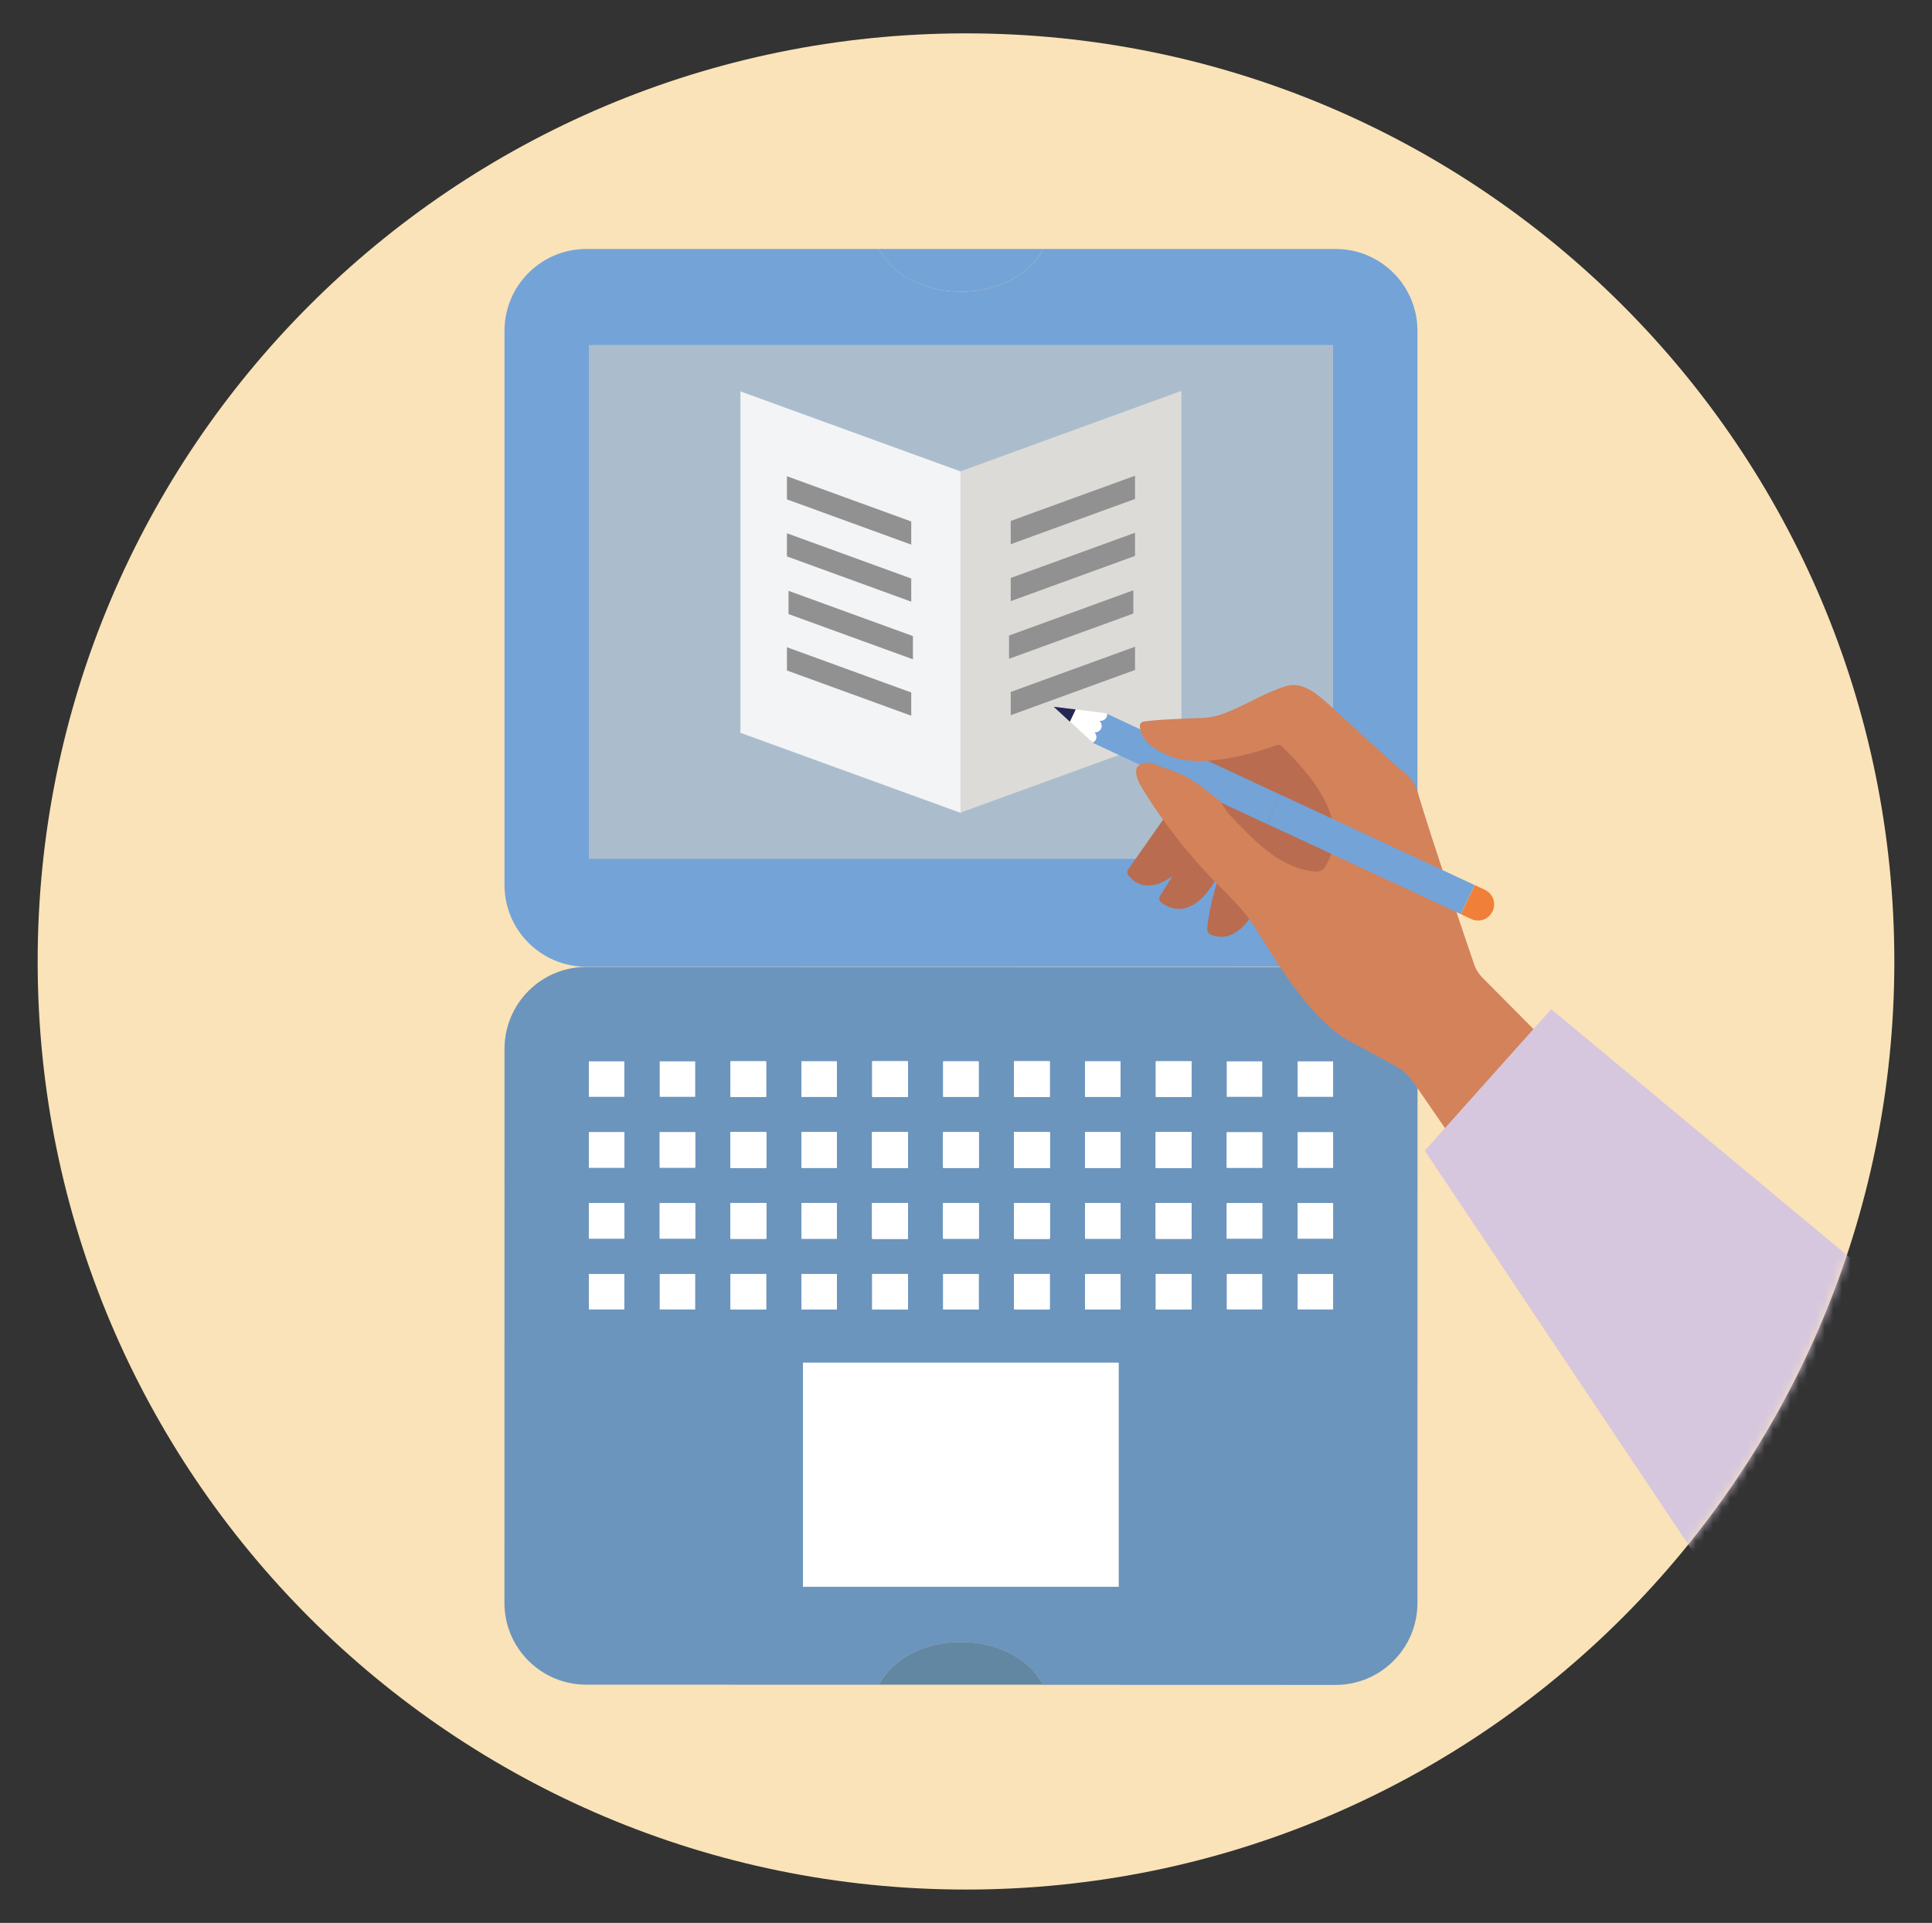 <svg xmlns="http://www.w3.org/2000/svg" width="225" height="224" fill="none" viewBox="0 0 225 224"><rect x="0" y="0" width="225" height="224" fill="#333333" stroke="none"/><path fill="#FAE3B8" d="M112.5 220.114C172.21 220.114 220.614 171.71 220.614 112C220.614 52.29 172.21 3.886 112.5 3.886C52.79 3.886 4.386 52.29 4.386 112C4.386 171.71 52.79 220.114 112.5 220.114Z"/><mask id="a" width="217" height="218" x="4" y="3" maskUnits="userSpaceOnUse" style="mask-type:luminance"><path fill="#fff" d="M112.5 220.114C172.21 220.114 220.614 171.71 220.614 112C220.614 52.29 172.21 3.886 112.5 3.886C52.79 3.886 4.386 52.29 4.386 112C4.386 171.71 52.79 220.114 112.5 220.114Z"/></mask><g mask="url(#a)"><path fill="#74A3D7" d="M155.551 29.005H121.471C119.994 31.916 116.273 33.977 111.915 33.977C107.548 33.977 103.836 31.906 102.36 29.005H68.28C63.02 29.005 58.755 33.27 58.755 38.529V103.09C58.755 108.35 63.02 112.615 68.28 112.615H155.551C160.81 112.615 165.075 108.35 165.075 103.09V38.529C165.075 33.27 160.81 29.005 155.551 29.005Z"/><path fill="#ABBDCD" d="M155.254 40.19H68.578V100.045H155.254V40.19Z"/><path fill="#74A3D7" d="M111.915 33.977C116.283 33.977 119.994 31.906 121.471 29.005H102.36C103.836 31.916 107.548 33.977 111.915 33.977Z"/><path fill="#6C95BD" d="M68.27 196.246L102.35 196.256C103.826 193.344 107.548 191.284 111.905 191.284C116.273 191.284 119.984 193.355 121.461 196.266L155.54 196.277C160.8 196.277 165.065 192.012 165.075 186.752L165.086 122.191C165.086 116.931 160.821 112.666 155.561 112.656L68.29 112.635C63.031 112.635 58.766 116.901 58.755 122.16L58.745 186.721C58.745 191.971 63.01 196.246 68.27 196.246Z"/><path fill="#6287A2" d="M111.905 191.273C107.537 191.273 103.826 193.344 102.35 196.246H121.461C119.984 193.344 116.273 191.273 111.905 191.273Z"/><path fill="#fff" d="M80.963 140.154H76.831V144.286H80.963V140.154ZM89.216 123.637H85.085V127.769H89.216V123.637ZM89.216 131.89H85.085V136.022H89.216V131.89ZM89.216 140.154H85.085V144.286H89.216V140.154ZM80.963 131.89H76.831V136.022H80.963V131.89ZM80.963 123.637H76.831V127.769H80.963V123.637ZM72.71 123.637H68.578V127.769H72.71V123.637ZM72.71 131.89H68.578V136.022H72.71V131.89ZM72.71 140.154H68.578V144.286H72.71V140.154ZM97.47 140.154H93.338V144.286H97.47V140.154ZM105.723 123.637H101.591V127.769H105.723V123.637ZM105.723 131.9H101.591V136.032H105.723V131.9ZM105.723 140.154H101.591V144.286H105.723V140.154ZM97.47 131.9H93.338V136.032H97.47V131.9ZM97.47 123.637H93.338V127.769H97.47V123.637Z"/><path fill="#fff" d="M89.216 123.637H85.085V127.769H89.216V123.637ZM89.216 131.9H85.085V136.032H89.216V131.9ZM89.216 140.154H85.085V144.286H89.216V140.154ZM113.977 140.154H109.845V144.286H113.977V140.154ZM122.24 123.637H118.108V127.769H122.24V123.637ZM122.24 131.9H118.108V136.032H122.24V131.9ZM122.24 140.154H118.108V144.286H122.24V140.154ZM113.977 131.9H109.845V136.032H113.977V131.9ZM113.977 123.637H109.845V127.769H113.977V123.637ZM105.723 123.637H101.591V127.769H105.723V123.637ZM105.723 131.9H101.591V136.032H105.723V131.9ZM105.723 140.154H101.591V144.286H105.723V140.154ZM130.494 140.154H126.362V144.286H130.494V140.154ZM138.747 123.637H134.615V127.769H138.747V123.637ZM138.747 131.9H134.615V136.032H138.747V131.9ZM138.747 140.154H134.615V144.286H138.747V140.154ZM130.494 131.9H126.362V136.032H130.494V131.9ZM130.494 123.637H126.362V127.769H130.494V123.637Z"/><path fill="#fff" d="M122.24 123.637H118.108V127.769H122.24V123.637ZM122.24 131.9H118.108V136.032H122.24V131.9ZM122.24 140.154H118.108V144.286H122.24V140.154ZM97.47 140.154H93.338V144.286H97.47V140.154ZM105.723 123.637H101.591V127.769H105.723V123.637ZM105.723 131.89H101.591V136.022H105.723V131.89ZM105.723 140.154H101.591V144.286H105.723V140.154ZM97.47 131.89H93.338V136.022H97.47V131.89ZM97.47 123.637H93.338V127.769H97.47V123.637ZM89.216 123.637H85.085V127.769H89.216V123.637ZM89.216 131.89H85.085V136.022H89.216V131.89ZM89.216 140.154H85.085V144.286H89.216V140.154ZM113.977 140.154H109.845V144.286H113.977V140.154Z"/><path fill="#fff" d="M122.24 123.637H118.108V127.769H122.24V123.637ZM122.24 131.9H118.108V136.032H122.24V131.9ZM122.24 140.154H118.108V144.286H122.24V140.154ZM113.977 131.9H109.845V136.032H113.977V131.9ZM113.977 123.637H109.845V127.769H113.977V123.637ZM105.723 123.637H101.591V127.769H105.723V123.637ZM105.723 131.9H101.591V136.032H105.723V131.9ZM105.723 140.154H101.591V144.286H105.723V140.154ZM130.494 140.154H126.362V144.286H130.494V140.154ZM138.747 123.637H134.615V127.769H138.747V123.637ZM138.747 131.9H134.615V136.032H138.747V131.9ZM138.747 140.154H134.615V144.286H138.747V140.154ZM130.494 131.9H126.362V136.032H130.494V131.9ZM130.494 123.637H126.362V127.769H130.494V123.637Z"/><path fill="#fff" d="M122.24 123.637H118.108V127.769H122.24V123.637ZM122.24 131.9H118.108V136.032H122.24V131.9ZM122.24 140.154H118.108V144.286H122.24V140.154ZM147 140.154H142.869V144.286H147V140.154ZM155.254 123.637H151.122V127.769H155.254V123.637ZM155.254 131.9H151.122V136.032H155.254V131.9ZM155.254 140.154H151.122V144.286H155.254V140.154ZM147 131.9H142.869V136.032H147V131.9ZM147 123.637H142.869V127.769H147V123.637ZM138.747 123.637H134.615V127.769H138.747V123.637ZM138.747 131.9H134.615V136.032H138.747V131.9ZM138.747 140.154H134.615V144.286H138.747V140.154ZM80.963 148.407H76.831V152.539H80.963V148.407ZM89.216 131.89H85.085V136.022H89.216V131.89ZM89.216 140.154H85.085V144.286H89.216V140.154ZM89.216 148.407H85.085V152.539H89.216V148.407ZM80.963 140.154H76.831V144.286H80.963V140.154ZM80.963 131.89H76.831V136.022H80.963V131.89ZM72.71 131.89H68.578V136.022H72.71V131.89ZM72.71 140.154H68.578V144.286H72.71V140.154ZM72.71 148.407H68.578V152.539H72.71V148.407ZM97.47 148.407H93.338V152.539H97.47V148.407ZM105.723 131.89H101.591V136.022H105.723V131.89ZM105.723 140.154H101.591V144.286H105.723V140.154ZM105.723 148.407H101.591V152.539H105.723V148.407ZM97.47 140.154H93.338V144.286H97.47V140.154ZM97.47 131.89H93.338V136.022H97.47V131.89Z"/><path fill="#fff" d="M89.216 131.89H85.085V136.022H89.216V131.89ZM89.216 140.154H85.085V144.286H89.216V140.154ZM89.216 148.407H85.085V152.539H89.216V148.407ZM113.977 148.407H109.845V152.539H113.977V148.407ZM122.24 131.9H118.108V136.032H122.24V131.9ZM122.24 140.154H118.108V144.286H122.24V140.154ZM122.24 148.407H118.108V152.539H122.24V148.407ZM113.977 140.154H109.845V144.286H113.977V140.154ZM113.977 131.9H109.845V136.032H113.977V131.9ZM105.723 131.9H101.591V136.032H105.723V131.9ZM105.723 140.154H101.591V144.286H105.723V140.154ZM105.723 148.407H101.591V152.539H105.723V148.407ZM130.494 148.407H126.362V152.539H130.494V148.407ZM138.747 131.9H134.615V136.032H138.747V131.9ZM138.747 140.154H134.615V144.286H138.747V140.154ZM138.747 148.407H134.615V152.539H138.747V148.407ZM130.494 140.154H126.362V144.286H130.494V140.154ZM130.494 131.9H126.362V136.032H130.494V131.9Z"/><path fill="#fff" d="M122.24 131.9H118.108V136.032H122.24V131.9ZM122.24 140.154H118.108V144.286H122.24V140.154ZM122.24 148.407H118.108V152.539H122.24V148.407ZM97.47 148.407H93.338V152.539H97.47V148.407ZM105.723 131.89H101.591V136.022H105.723V131.89ZM105.723 140.154H101.591V144.286H105.723V140.154ZM105.723 148.407H101.591V152.539H105.723V148.407ZM97.47 140.154H93.338V144.286H97.47V140.154ZM97.47 131.89H93.338V136.022H97.47V131.89ZM89.216 131.89H85.085V136.022H89.216V131.89ZM89.216 140.154H85.085V144.286H89.216V140.154ZM89.216 148.407H85.085V152.539H89.216V148.407ZM113.977 148.407H109.845V152.539H113.977V148.407Z"/><path fill="#fff" d="M122.24 131.89H118.108V136.022H122.24V131.89ZM122.24 140.154H118.108V144.286H122.24V140.154ZM122.24 148.407H118.108V152.539H122.24V148.407ZM113.977 140.154H109.845V144.286H113.977V140.154ZM113.977 131.89H109.845V136.022H113.977V131.89ZM105.723 131.89H101.591V136.022H105.723V131.89ZM105.723 140.154H101.591V144.286H105.723V140.154ZM105.723 148.407H101.591V152.539H105.723V148.407ZM130.494 148.407H126.362V152.539H130.494V148.407ZM138.747 131.9H134.615V136.032H138.747V131.9ZM138.747 140.154H134.615V144.286H138.747V140.154ZM138.747 148.407H134.615V152.539H138.747V148.407ZM130.494 140.154H126.362V144.286H130.494V140.154ZM130.494 131.9H126.362V136.032H130.494V131.9Z"/><path fill="#fff" d="M122.24 131.9H118.108V136.032H122.24V131.9ZM122.24 140.154H118.108V144.286H122.24V140.154ZM122.24 148.407H118.108V152.539H122.24V148.407ZM147 148.407H142.869V152.539H147V148.407ZM155.254 131.9H151.122V136.032H155.254V131.9ZM155.254 140.154H151.122V144.286H155.254V140.154ZM155.254 148.407H151.122V152.539H155.254V148.407ZM147 140.154H142.869V144.286H147V140.154ZM147 131.9H142.869V136.032H147V131.9ZM138.747 131.9H134.615V136.032H138.747V131.9ZM138.747 140.154H134.615V144.286H138.747V140.154ZM138.747 148.407H134.615V152.539H138.747V148.407Z"/><path fill="#F3F4F6" d="M111.915 94.704L86.232 85.364V45.593L111.915 54.934V94.704Z"/><path fill="#919191" d="M106.123 63.443 91.646 58.173V55.477L106.123 60.747V63.443ZM106.123 83.374 91.646 78.105V75.398L106.123 80.668V83.374ZM106.318 76.802 91.831 71.533V68.826L106.318 74.096V76.802ZM106.123 70.087 91.646 64.817V62.121L106.123 67.391V70.087Z"/><path fill="#DCDBD7" d="M111.916 94.642L137.588 85.302V45.532L111.916 54.882V94.642Z"/><path fill="#919191" d="M117.708 63.392 132.185 58.122V55.416L117.708 60.685V63.392ZM117.708 83.313 132.185 78.043V75.336L117.708 80.606V83.313ZM117.514 76.741 131.99 71.471V68.764L117.514 74.034V76.741ZM117.708 70.026 132.185 64.756V62.059L117.708 67.329V70.026Z"/><path fill="#fff" d="M130.288 158.731H93.512V184.845H130.288V158.731Z"/><path fill="#B96C4F" d="M142.048 86.061L131.385 101.286C131.252 101.481 131.252 101.747 131.396 101.942C131.949 102.69 133.569 104.198 136.553 102.055L135.087 104.382C134.933 104.628 134.994 104.946 135.22 105.12C136.266 105.92 139.28 107.386 142.233 101.235C142.233 101.235 140.818 105.213 140.592 108.196C140.572 108.483 140.736 108.75 140.992 108.873C141.864 109.262 143.935 109.693 145.965 106.351L156.73 101.675L156.412 90.715L151.06 85.804L146.405 85.2L142.048 86.061Z"/><path fill="#242754" d="M122.711 82.329L124.608 84.082L125.285 82.646L122.711 82.329Z"/><path fill="#74A3D7" d="M128.914 83.149C128.935 83.282 128.914 83.415 128.853 83.549C128.709 83.846 128.381 84 128.022 83.969C128.268 84.225 128.361 84.584 128.217 84.882C128.084 85.158 127.787 85.312 127.448 85.312C127.664 85.569 127.735 85.897 127.602 86.174C127.53 86.327 127.397 86.45 127.243 86.522L147.543 95.985L149.102 92.571L128.914 83.149Z"/><path fill="#fff" d="M127.459 85.302C127.787 85.312 128.094 85.158 128.228 84.871C128.371 84.574 128.279 84.215 128.033 83.959C128.392 83.99 128.72 83.836 128.863 83.538C128.925 83.415 128.945 83.272 128.925 83.139L128.822 83.087L127.059 82.862L125.295 82.636L124.619 84.061L125.91 85.251L127.243 86.481L127.264 86.491C127.418 86.419 127.551 86.307 127.623 86.143C127.746 85.886 127.674 85.558 127.459 85.302Z"/><path fill="#D3825A" d="M133.169 84.061C132.913 84.102 132.739 84.328 132.749 84.584C132.78 85.353 133.251 86.983 136.45 88.162C139.803 89.393 145.216 88.06 148.682 86.809C148.887 86.737 149.122 86.789 149.276 86.942C152.834 90.428 157.489 95.801 154.321 100.978C154.095 101.358 153.664 101.573 153.224 101.532C149.04 101.183 146.006 97.872 143.258 94.97C142.592 94.273 142.489 93.689 141.751 93.073C140.408 91.966 138.972 90.808 137.373 90.111C136.481 89.721 135.22 89.352 134.328 88.962C133.877 88.767 132.964 88.87 132.585 89.188C132.288 89.444 132.267 89.895 132.349 90.285C132.493 90.951 132.852 91.556 133.21 92.141C135.486 95.801 138.152 99.215 141.125 102.332C142.827 104.105 144.714 105.797 146.057 107.868C147.79 110.544 151.399 117.054 155.664 120.305C156.105 120.643 156.566 120.94 157.048 121.207L162.42 124.129C163.322 124.621 164.091 125.308 164.666 126.159L181.828 151.093L202.067 143.537L172.663 113.907C172.211 113.456 171.873 112.912 171.668 112.307C170.602 109.201 167.106 98.887 165.219 92.684C165.219 92.684 164.881 90.726 163.025 89.598C163.025 89.598 157.12 84.246 155.315 82.575C153.839 81.252 151.932 79.273 149.768 79.93C147.328 80.657 144.929 82.226 142.51 83.128C141.7 83.426 140.838 83.6 139.987 83.641C138.326 83.682 134.605 83.826 133.169 84.061Z"/><path fill="#F08039" d="M173.011 103.695L172.406 103.408L171.74 103.101L170.13 106.484L170.807 106.812L171.34 107.058C172.283 107.499 173.4 107.089 173.831 106.146C174.262 105.233 173.893 104.167 173.011 103.695Z"/><path fill="#74A3D7" d="M168.725 101.696L149.112 92.561L147.554 95.975L170.12 106.484L171.729 103.101L168.725 101.696Z"/><path fill="#D6C7DE" d="M221.906 217.746L165.926 134.043L180.659 117.557L261.502 184.845"/></g></svg>